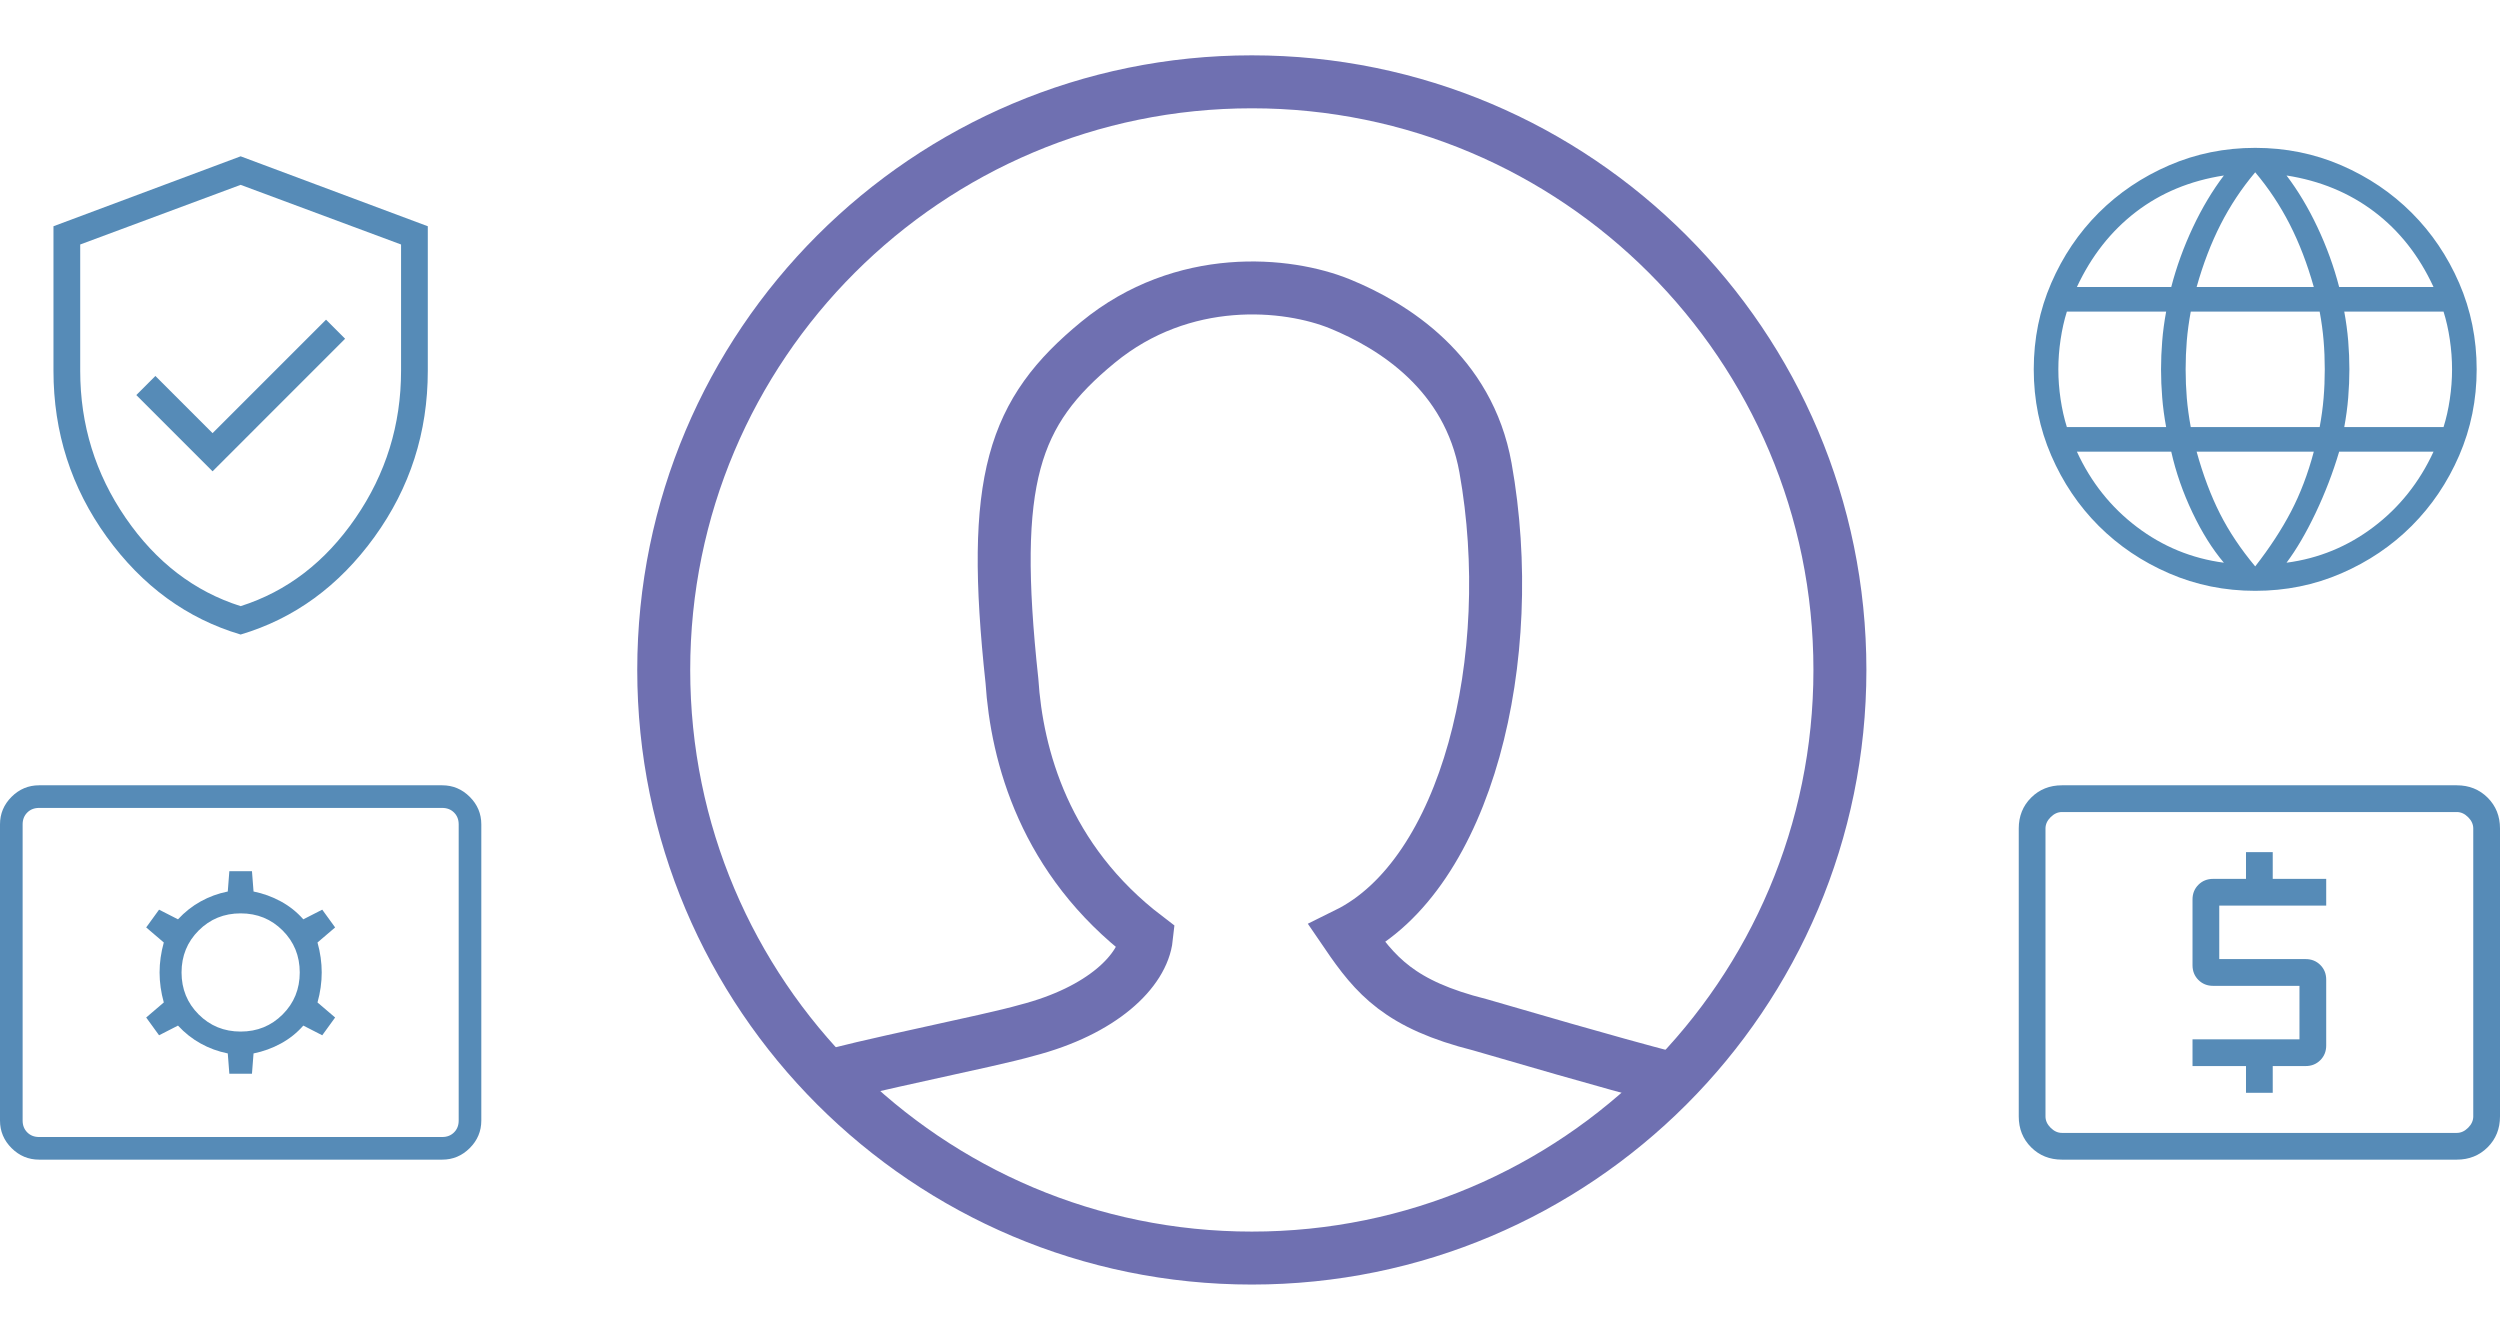 <svg xmlns="http://www.w3.org/2000/svg" width="118" height="63" viewBox="0 0 118 63" fill="none"><path d="M10.033 22.246L16.289 15.989L15.389 15.089L10.033 20.445L7.334 17.746L6.434 18.647L10.033 22.246ZM11.358 29.95C8.822 29.197 6.716 27.661 5.039 25.342C3.362 23.022 2.524 20.41 2.524 17.504V10.679L11.358 7.378L20.192 10.679V17.504C20.192 20.41 19.353 23.022 17.676 25.342C15.999 27.661 13.893 29.197 11.358 29.95ZM11.358 28.61C13.545 27.916 15.354 26.527 16.784 24.445C18.214 22.363 18.93 20.049 18.93 17.504V11.54L11.358 8.725L3.786 11.54V17.504C3.786 20.049 4.501 22.363 5.931 24.445C7.361 26.527 9.17 27.916 11.358 28.61Z" fill="#568BB7"></path><path d="M106.011 51.58H107.273V50.318H108.827C109.103 50.318 109.334 50.225 109.519 50.04C109.705 49.854 109.797 49.623 109.797 49.347V46.24C109.797 45.964 109.705 45.733 109.519 45.547C109.334 45.362 109.103 45.269 108.827 45.269H104.749V42.745H109.797V41.483H107.273V40.221H106.011V41.483H104.458C104.182 41.483 103.951 41.576 103.765 41.761C103.58 41.947 103.487 42.177 103.487 42.454V45.561C103.487 45.837 103.58 46.068 103.765 46.254C103.951 46.439 104.182 46.532 104.458 46.532H108.535V49.056H103.487V50.318H106.011V51.58ZM97.323 54.735C96.743 54.735 96.257 54.54 95.868 54.151C95.479 53.762 95.285 53.277 95.285 52.696V39.105C95.285 38.524 95.479 38.039 95.868 37.65C96.257 37.261 96.743 37.066 97.323 37.066H115.961C116.542 37.066 117.027 37.261 117.417 37.65C117.806 38.039 118 38.524 118 39.105V52.696C118 53.277 117.806 53.762 117.417 54.151C117.027 54.54 116.542 54.735 115.961 54.735H97.323ZM97.323 53.473H115.961C116.156 53.473 116.334 53.392 116.496 53.23C116.657 53.069 116.738 52.891 116.738 52.696V39.105C116.738 38.91 116.657 38.732 116.496 38.571C116.334 38.409 116.156 38.328 115.961 38.328H97.323C97.129 38.328 96.951 38.409 96.789 38.571C96.627 38.732 96.547 38.91 96.547 39.105V52.696C96.547 52.891 96.627 53.069 96.789 53.23C96.951 53.392 97.129 53.473 97.323 53.473Z" fill="#568BB7"></path><path d="M106.446 27.887C105.007 27.887 103.652 27.612 102.381 27.061C101.109 26.511 100.002 25.764 99.058 24.821C98.115 23.878 97.368 22.77 96.818 21.498C96.268 20.227 95.993 18.872 95.993 17.433C95.993 15.99 96.268 14.634 96.818 13.364C97.368 12.095 98.115 10.988 99.058 10.045C100.002 9.102 101.109 8.355 102.381 7.804C103.652 7.254 105.007 6.979 106.446 6.979C107.889 6.979 109.245 7.254 110.514 7.804C111.784 8.355 112.89 9.102 113.833 10.045C114.776 10.988 115.523 12.095 116.074 13.364C116.624 14.634 116.899 15.99 116.899 17.433C116.899 18.872 116.624 20.227 116.074 21.498C115.523 22.77 114.776 23.878 113.833 24.821C112.89 25.764 111.784 26.511 110.514 27.061C109.245 27.612 107.889 27.887 106.446 27.887ZM106.446 26.734C107.128 25.859 107.69 24.999 108.132 24.154C108.574 23.31 108.934 22.365 109.211 21.32H103.681C103.987 22.425 104.354 23.399 104.782 24.244C105.209 25.088 105.764 25.918 106.446 26.734ZM104.967 26.56C104.425 25.921 103.93 25.131 103.483 24.191C103.036 23.251 102.702 22.294 102.483 21.32H98.03C98.695 22.764 99.639 23.949 100.861 24.873C102.082 25.798 103.451 26.36 104.967 26.56ZM107.924 26.56C109.44 26.36 110.809 25.798 112.031 24.873C113.253 23.949 114.196 22.764 114.862 21.32H110.408C110.115 22.308 109.744 23.273 109.297 24.213C108.849 25.154 108.392 25.936 107.924 26.56ZM97.556 20.158H102.242C102.154 19.682 102.092 19.217 102.056 18.765C102.019 18.313 102.001 17.869 102.001 17.433C102.001 16.997 102.019 16.552 102.056 16.101C102.092 15.649 102.154 15.184 102.242 14.708H97.556C97.43 15.11 97.331 15.548 97.26 16.022C97.189 16.497 97.154 16.967 97.154 17.433C97.154 17.899 97.189 18.369 97.26 18.844C97.331 19.318 97.43 19.756 97.556 20.158ZM103.404 20.158H109.488C109.576 19.682 109.638 19.225 109.674 18.788C109.711 18.351 109.729 17.899 109.729 17.433C109.729 16.967 109.711 16.515 109.674 16.078C109.638 15.641 109.576 15.184 109.488 14.708H103.404C103.316 15.184 103.254 15.641 103.217 16.078C103.181 16.515 103.162 16.967 103.162 17.433C103.162 17.899 103.181 18.351 103.217 18.788C103.254 19.225 103.316 19.682 103.404 20.158ZM110.649 20.158H115.335C115.462 19.756 115.561 19.318 115.631 18.844C115.702 18.369 115.737 17.899 115.737 17.433C115.737 16.967 115.702 16.497 115.631 16.022C115.561 15.548 115.462 15.11 115.335 14.708H110.649C110.737 15.184 110.799 15.649 110.836 16.101C110.872 16.552 110.891 16.997 110.891 17.433C110.891 17.869 110.872 18.313 110.836 18.765C110.799 19.217 110.737 19.682 110.649 20.158ZM110.408 13.546H114.862C114.181 12.072 113.249 10.887 112.064 9.992C110.88 9.097 109.5 8.528 107.924 8.283C108.466 8.997 108.954 9.812 109.386 10.73C109.819 11.649 110.159 12.587 110.408 13.546ZM103.681 13.546H109.211C108.904 12.456 108.526 11.47 108.076 10.589C107.626 9.707 107.083 8.888 106.446 8.132C105.808 8.888 105.265 9.707 104.815 10.589C104.366 11.47 103.987 12.456 103.681 13.546ZM98.03 13.546H102.483C102.732 12.587 103.073 11.649 103.505 10.73C103.938 9.812 104.425 8.997 104.967 8.283C103.377 8.528 101.993 9.101 100.816 10.003C99.639 10.906 98.71 12.087 98.03 13.546Z" fill="#568BB7"></path><path d="M38.62 50.949C40.548 50.347 46.72 49.138 48.458 48.634C52.038 47.709 53.942 45.817 54.113 44.248C49.302 40.585 47.993 35.661 47.763 32.134C46.732 22.601 47.817 19.449 51.827 16.155C55.837 12.861 60.757 13.324 63.259 14.349C65.76 15.375 69.312 17.582 70.116 22.082C71.717 31.043 69.24 41.287 63.573 44.084C64.917 46.053 66.074 47.421 69.855 48.37C71.612 48.874 75.588 50.056 79.006 50.948" stroke="#6F70B1" stroke-width="2.5"></path><path d="M59.086 3.862C74.416 3.862 86.844 16.29 86.844 31.622C86.844 46.953 74.416 59.381 59.086 59.381C43.756 59.381 31.328 46.953 31.328 31.622C31.328 16.29 43.756 3.862 59.086 3.862Z" stroke="#6F70B1" stroke-width="2.5"></path><path d="M1.845 54.735C1.342 54.735 0.909 54.553 0.545 54.19C0.182 53.827 0 53.393 0 52.891V38.91C0 38.407 0.182 37.974 0.545 37.611C0.909 37.248 1.342 37.066 1.845 37.066H20.873C21.376 37.066 21.809 37.248 22.172 37.611C22.536 37.974 22.718 38.407 22.718 38.91V52.891C22.718 53.393 22.536 53.827 22.172 54.19C21.809 54.553 21.376 54.735 20.873 54.735H1.845ZM1.845 53.667H20.873C21.1 53.667 21.286 53.594 21.431 53.449C21.577 53.303 21.65 53.117 21.65 52.891V38.91C21.65 38.684 21.577 38.498 21.431 38.352C21.286 38.207 21.1 38.134 20.873 38.134H1.845C1.618 38.134 1.432 38.207 1.287 38.352C1.141 38.498 1.068 38.684 1.068 38.91V52.891C1.068 53.117 1.141 53.303 1.287 53.449C1.432 53.594 1.618 53.667 1.845 53.667ZM10.825 50.68H11.893L11.967 49.722C12.424 49.63 12.853 49.474 13.257 49.254C13.66 49.035 14.013 48.753 14.317 48.408L15.21 48.865L15.818 48.026L14.986 47.316C15.119 46.839 15.185 46.367 15.185 45.9C15.185 45.434 15.119 44.962 14.986 44.485L15.818 43.775L15.21 42.936L14.317 43.392C14.013 43.048 13.66 42.766 13.257 42.547C12.853 42.327 12.424 42.171 11.967 42.079L11.893 41.121H10.825L10.751 42.079C10.294 42.171 9.868 42.327 9.472 42.547C9.076 42.766 8.719 43.048 8.401 43.392L7.508 42.936L6.9 43.775L7.731 44.485C7.599 44.962 7.532 45.434 7.532 45.9C7.532 46.367 7.599 46.839 7.731 47.316L6.9 48.026L7.508 48.865L8.401 48.408C8.719 48.753 9.076 49.035 9.472 49.254C9.868 49.474 10.294 49.63 10.751 49.722L10.825 50.68ZM11.359 48.69C10.576 48.69 9.916 48.421 9.377 47.882C8.839 47.344 8.569 46.683 8.569 45.9C8.569 45.118 8.839 44.457 9.377 43.919C9.916 43.38 10.576 43.111 11.359 43.111C12.142 43.111 12.802 43.38 13.341 43.919C13.879 44.457 14.148 45.118 14.148 45.9C14.148 46.683 13.879 47.344 13.341 47.882C12.802 48.421 12.142 48.69 11.359 48.69Z" fill="#568BB7"></path></svg>
